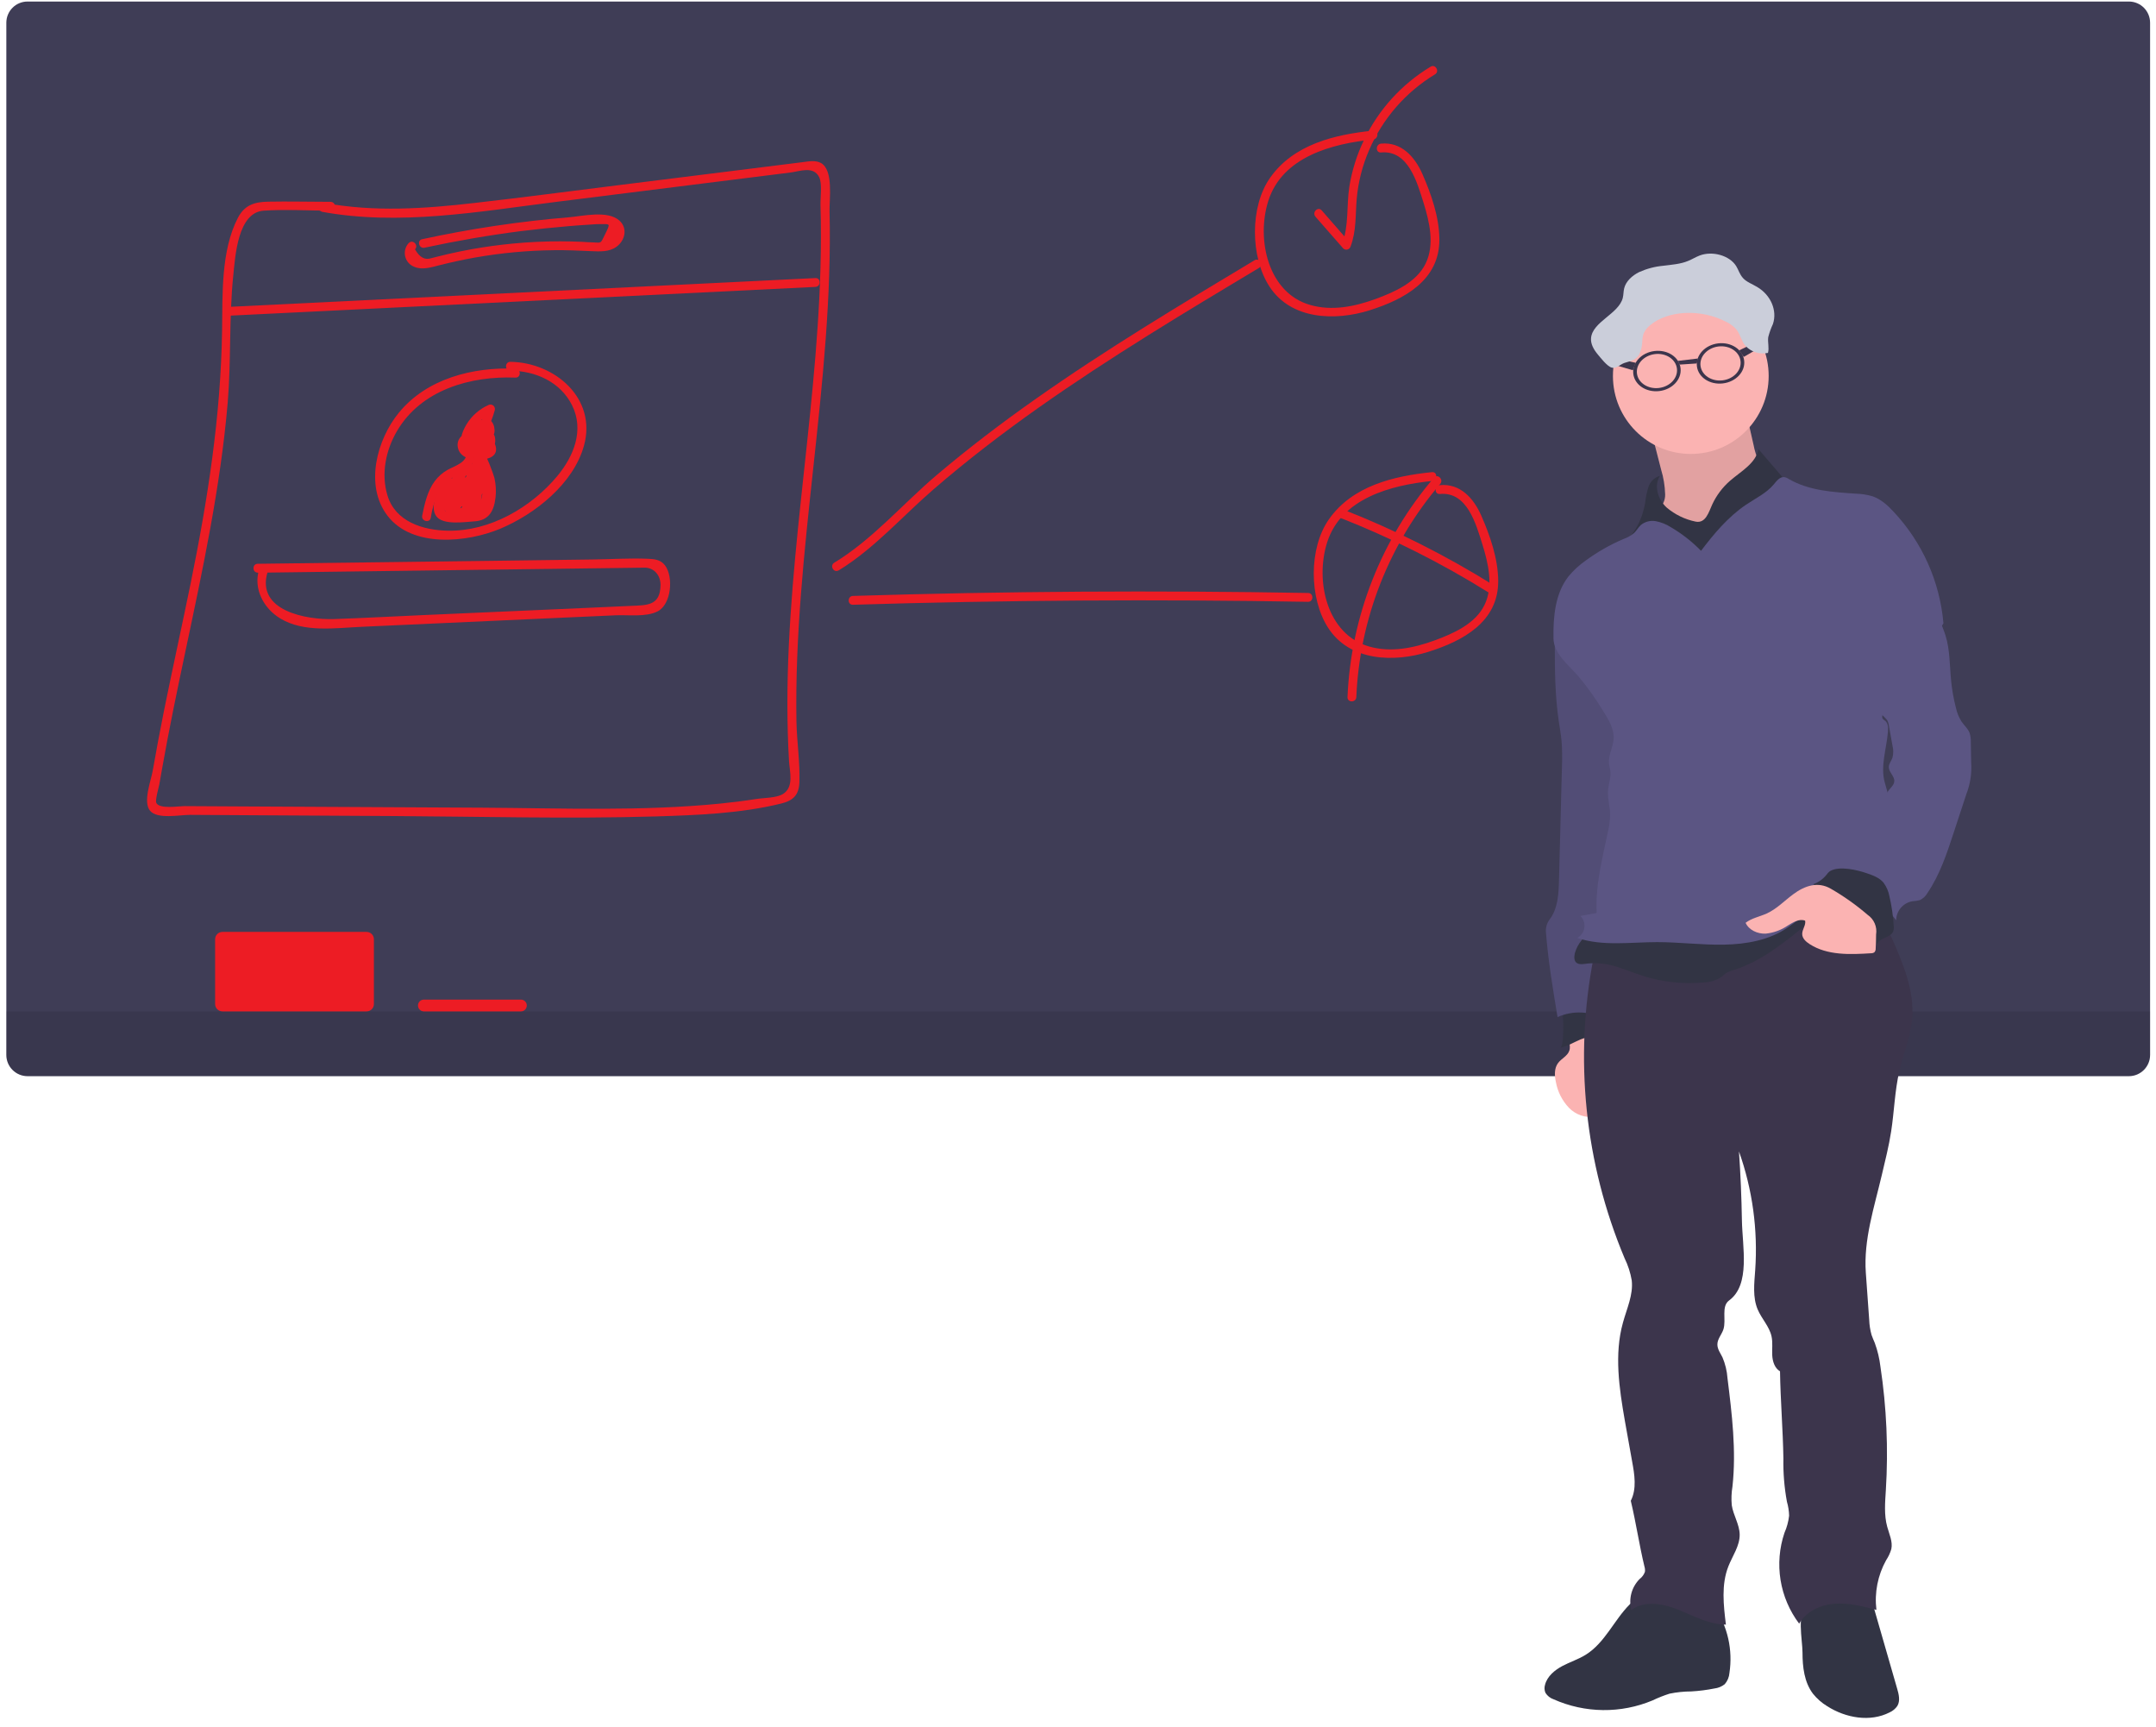 <?xml version="1.0" encoding="iso-8859-1" ?>
<svg width="201" height="161" viewBox="0 0 201 161" fill="none" xmlns="http://www.w3.org/2000/svg">
<path opacity="0.1" d="M67.365 4.807H47.861C46.736 4.807 45.824 5.719 45.824 6.845V9.902C45.824 11.028 46.736 11.941 47.861 11.941H67.365C68.49 11.941 69.401 11.028 69.401 9.902V6.845C69.401 5.719 68.49 4.807 67.365 4.807Z" fill="#ED1C24"/>
<path opacity="0.1" d="M92.036 11.941H72.533C71.408 11.941 70.496 12.854 70.496 13.98V17.037C70.496 18.163 71.408 19.076 72.533 19.076H92.036C93.161 19.076 94.073 18.163 94.073 17.037V13.98C94.073 12.854 93.161 11.941 92.036 11.941Z" fill="#ED1C24"/>
<path opacity="0.1" d="M92.036 1.24H72.533C71.408 1.24 70.496 2.153 70.496 3.279V6.336C70.496 7.462 71.408 8.375 72.533 8.375H92.036C93.161 8.375 94.073 7.462 94.073 6.336V3.279C94.073 2.153 93.161 1.24 92.036 1.24Z" fill="#ED1C24"/>
<path opacity="0.1" d="M144.126 4.807H124.623C123.498 4.807 122.586 5.719 122.586 6.845V9.902C122.586 11.028 123.498 11.941 124.623 11.941H144.126C145.251 11.941 146.163 11.028 146.163 9.902V6.845C146.163 5.719 145.251 4.807 144.126 4.807Z" fill="#ED1C24"/>
<path opacity="0.1" d="M168.802 11.941H149.299C148.174 11.941 147.262 12.854 147.262 13.98V17.037C147.262 18.163 148.174 19.076 149.299 19.076H168.802C169.927 19.076 170.839 18.163 170.839 17.037V13.98C170.839 12.854 169.927 11.941 168.802 11.941Z" fill="#ED1C24"/>
<path opacity="0.1" d="M168.802 1.24H149.299C148.174 1.24 147.262 2.153 147.262 3.279V6.336C147.262 7.462 148.174 8.375 149.299 8.375H168.802C169.927 8.375 170.839 7.462 170.839 6.336V3.279C170.839 2.153 169.927 1.24 168.802 1.24Z" fill="#ED1C24"/>
<path opacity="0.1" d="M42.689 89.051H23.185C22.06 89.051 21.148 89.964 21.148 91.09V94.147C21.148 95.272 22.06 96.185 23.185 96.185H42.689C43.814 96.185 44.726 95.272 44.726 94.147V91.09C44.726 89.964 43.814 89.051 42.689 89.051Z" fill="#ED1C24"/>
<path opacity="0.1" d="M119.454 89.051H99.951C98.826 89.051 97.914 89.964 97.914 91.09V94.147C97.914 95.272 98.826 96.185 99.951 96.185H119.454C120.579 96.185 121.491 95.272 121.491 94.147V91.09C121.491 89.964 120.579 89.051 119.454 89.051Z" fill="#ED1C24"/>
<path d="M198.472 0.143H2.567C1.475 0.143 0.59 1.028 0.59 2.121V98.322C0.59 99.415 1.475 100.301 2.567 100.301H198.472C199.564 100.301 200.449 99.415 200.449 98.322V2.121C200.449 1.028 199.564 0.143 198.472 0.143Z" fill="#3F3D56"/>
<path opacity="0.1" d="M0.59 94.264H200.449V98.322C200.449 98.847 200.24 99.35 199.87 99.721C199.499 100.092 198.996 100.301 198.472 100.301H2.567C2.042 100.301 1.539 100.092 1.169 99.721C0.798 99.35 0.59 98.847 0.59 98.322V94.264Z" fill="black"/>
<path d="M34.174 86.856H20.74C20.361 86.856 20.055 87.163 20.055 87.541V93.578C20.055 93.957 20.361 94.264 20.74 94.264H34.174C34.552 94.264 34.859 93.957 34.859 93.578V87.541C34.859 87.163 34.552 86.856 34.174 86.856Z" fill="#ED1C24"/>
<path d="M48.564 93.166H39.517C39.214 93.166 38.969 93.412 38.969 93.715C38.969 94.018 39.214 94.264 39.517 94.264H48.564C48.867 94.264 49.112 94.018 49.112 93.715C49.112 93.412 48.867 93.166 48.564 93.166Z" fill="#ED1C24"/>
<path d="M29.963 19.73C37.198 21.067 44.578 19.73 51.783 18.825L73.679 16.081C74.565 15.968 75.853 15.439 76.374 16.523C76.668 17.129 76.47 18.444 76.492 19.14C76.55 21.061 76.544 22.982 76.492 24.903C76.394 28.575 76.125 32.238 75.782 35.893C75.116 43.047 74.173 50.162 73.701 57.343C73.46 60.998 73.34 64.665 73.446 68.32C73.471 69.192 73.507 70.065 73.559 70.935C73.616 71.909 74.052 73.355 72.991 74.005C72.385 74.379 71.193 74.359 70.499 74.469C69.403 74.642 68.306 74.779 67.187 74.892C59.815 75.63 52.347 75.322 44.948 75.278L22.604 75.163L17.154 75.133C16.661 75.133 14.882 75.429 14.577 74.842C14.448 74.593 14.791 73.424 14.851 73.111C14.935 72.595 15.027 72.08 15.126 71.566C15.761 67.957 16.513 64.371 17.269 60.787C18.895 53.104 20.559 45.382 21.228 37.534C21.56 33.596 21.341 29.623 21.746 25.693C21.936 23.869 22.16 19.796 24.587 19.634C26.643 19.497 28.759 19.634 30.821 19.634C30.93 19.634 31.035 19.591 31.112 19.514C31.189 19.437 31.232 19.332 31.232 19.223C31.232 19.114 31.189 19.009 31.112 18.932C31.035 18.855 30.93 18.811 30.821 18.811C28.874 18.811 26.925 18.759 24.979 18.797C23.685 18.822 22.785 19.13 22.169 20.32C20.592 23.377 20.754 27.455 20.704 30.792C20.587 38.78 19.361 46.598 17.766 54.41C16.962 58.342 16.096 62.261 15.298 66.196C14.923 68.075 14.563 69.96 14.235 71.851C14.081 72.751 13.305 74.735 13.988 75.561C14.67 76.387 16.77 75.943 17.711 75.948L24.252 75.987L36.786 76.058C44.885 76.105 53.011 76.332 61.107 76.094C64.972 75.978 69.057 75.819 72.821 74.894C73.943 74.62 74.483 74.104 74.527 72.908C74.592 71.053 74.291 69.14 74.252 67.277C73.978 51.334 77.721 35.613 77.337 19.665C77.312 18.581 77.72 15.848 76.536 15.192C76.004 14.895 75.313 15.057 74.754 15.123C73.685 15.247 72.618 15.398 71.549 15.524L57.663 17.258C53.225 17.807 48.789 18.4 44.342 18.904C39.635 19.453 34.881 19.78 30.19 18.904C29.672 18.808 29.45 19.602 29.971 19.698L29.963 19.73Z" fill="#ED1C24"/>
<path d="M21.236 29.429L76.017 26.74C76.546 26.712 76.549 25.889 76.017 25.917L21.236 28.606C20.709 28.631 20.706 29.454 21.236 29.429Z" fill="#ED1C24"/>
<path d="M38.112 22.643C37.959 22.805 37.848 23.003 37.788 23.218C37.728 23.433 37.722 23.66 37.77 23.878C37.818 24.097 37.918 24.3 38.062 24.471C38.207 24.641 38.39 24.774 38.597 24.857C39.335 25.195 40.201 24.912 40.933 24.728C42.03 24.454 43.126 24.21 44.253 24.009C46.706 23.575 49.19 23.343 51.68 23.318C52.815 23.304 53.942 23.356 55.077 23.406C55.899 23.439 56.785 23.505 57.481 22.994C58.276 22.412 58.534 21.276 57.755 20.568C56.659 19.567 54.295 20.148 53.029 20.253C48.433 20.635 43.867 21.317 39.359 22.294C38.844 22.404 39.061 23.2 39.579 23.087C42.553 22.445 45.549 21.929 48.568 21.54C50.052 21.357 51.539 21.202 53.029 21.076C53.731 21.018 54.432 20.966 55.134 20.925C55.408 20.909 55.699 20.878 55.979 20.887C56.848 20.906 56.949 20.749 56.428 21.8C55.965 22.731 56.113 22.624 55.31 22.593C54.97 22.593 54.63 22.555 54.29 22.539C53.594 22.509 52.897 22.494 52.201 22.492C50.719 22.492 49.24 22.563 47.765 22.706C46.515 22.827 45.267 22.997 44.031 23.216C43.258 23.354 42.49 23.513 41.725 23.688C41.388 23.768 41.048 23.85 40.711 23.935C40.549 23.979 40.385 24.018 40.223 24.059C39.624 24.267 39.113 23.993 38.691 23.236C39.058 22.854 38.479 22.27 38.109 22.654L38.112 22.643Z" fill="#ED1C24"/>
<path d="M48.042 34.356C44.075 34.203 39.791 35.276 37.178 38.473C35.133 40.972 33.967 45.261 36.133 48.077C38.461 51.095 43.566 50.563 46.644 49.276C49.901 47.904 53.465 45.075 54.444 41.535C55.664 37.114 51.703 33.772 47.576 33.723C47.047 33.723 47.047 34.546 47.576 34.546C49.929 34.573 52.237 35.583 53.334 37.776C54.482 40.086 53.493 42.512 51.963 44.361C49.512 47.306 45.679 49.526 41.775 49.463C39.431 49.427 36.841 48.623 36.114 46.148C35.516 44.142 35.971 41.949 37.013 40.171C39.267 36.33 43.853 35.029 48.059 35.194C48.588 35.213 48.588 34.389 48.059 34.37L48.042 34.356Z" fill="#ED1C24"/>
<path d="M44.101 40.452C43.932 40.389 43.749 40.371 43.571 40.397C43.393 40.424 43.224 40.495 43.081 40.605C42.937 40.715 42.824 40.859 42.751 41.024C42.678 41.189 42.648 41.37 42.664 41.55C42.746 42.62 43.925 42.922 44.811 42.859C45.576 42.793 46.47 42.51 46.201 41.553C46.151 41.383 46.066 41.226 45.951 41.093C45.835 40.959 45.692 40.852 45.532 40.779C45.287 40.681 45.02 40.648 44.759 40.683C44.657 40.683 43.728 41.023 44.123 40.614L43.476 40.529C43.548 40.6 43.603 40.686 43.637 40.781C43.671 40.876 43.683 40.977 43.673 41.078C43.674 41.15 43.694 41.22 43.731 41.282C43.767 41.343 43.819 41.395 43.881 41.43C43.943 41.466 44.014 41.485 44.085 41.485C44.157 41.485 44.228 41.467 44.29 41.432C44.384 41.392 44.487 41.38 44.588 41.396C44.689 41.412 44.783 41.456 44.86 41.523C44.937 41.589 44.994 41.676 45.025 41.774C45.055 41.871 45.058 41.975 45.033 42.074C45.011 42.169 45.023 42.269 45.067 42.356C45.111 42.443 45.185 42.511 45.275 42.549C45.365 42.587 45.465 42.593 45.558 42.564C45.651 42.535 45.731 42.474 45.784 42.392C46.058 41.898 46.39 40.916 45.979 40.4C45.705 40.052 45.176 40.156 44.847 40.359C44.644 40.503 44.454 40.665 44.282 40.845C43.95 41.138 43.733 41.275 43.857 40.713C44.062 39.689 45.038 38.874 45.929 38.465L45.326 38.002C45.01 39.191 44.445 40.3 43.668 41.254L44.37 41.544C44.35 41.168 44.446 40.794 44.647 40.474C44.847 40.154 45.141 39.904 45.488 39.758H45.085L45.299 40.109C45.219 40.628 46.012 40.85 46.091 40.326C46.195 39.648 45.768 38.767 44.975 39.099C44.03 39.495 43.539 40.578 43.558 41.544C43.558 41.874 44.024 42.129 44.263 41.838C45.135 40.778 45.771 39.544 46.13 38.219C46.149 38.14 46.145 38.057 46.117 37.981C46.09 37.905 46.042 37.838 45.978 37.789C45.914 37.74 45.836 37.71 45.756 37.704C45.675 37.698 45.595 37.716 45.524 37.755C44.703 38.126 44.008 38.731 43.528 39.495C43.193 40.043 42.774 40.9 43.114 41.531C43.17 41.632 43.245 41.721 43.335 41.792C43.425 41.864 43.529 41.917 43.64 41.949C43.751 41.98 43.867 41.989 43.981 41.975C44.096 41.961 44.206 41.925 44.306 41.868C44.56 41.718 44.791 41.533 44.995 41.319C45.096 41.229 45.209 41.072 45.343 41.045C45.463 40.963 45.458 41.009 45.324 41.19C45.322 41.475 45.239 41.753 45.085 41.992L45.836 42.307C45.904 42.051 45.896 41.781 45.813 41.529C45.731 41.277 45.577 41.054 45.371 40.888C45.165 40.722 44.915 40.619 44.652 40.592C44.388 40.565 44.123 40.614 43.887 40.735L44.507 41.092C44.52 40.742 44.41 40.4 44.197 40.123C44.164 40.07 44.121 40.024 44.068 39.99C44.016 39.956 43.957 39.934 43.895 39.926C43.833 39.918 43.77 39.923 43.711 39.943C43.652 39.962 43.598 39.995 43.553 40.038C43.136 40.474 43.056 41.229 43.58 41.632C43.972 41.931 44.164 41.632 44.594 41.564C46.056 41.374 45.203 42.033 44.688 42.055C44.457 42.08 44.224 42.063 43.999 42.005C43.427 41.812 43.392 41.562 43.892 41.256C44.383 41.457 44.594 40.661 44.112 40.463L44.101 40.452Z" fill="#ED1C24"/>
<path d="M43.44 41.956C43.778 43.053 42.385 43.416 41.724 43.794C41.261 44.055 40.856 44.409 40.537 44.834C39.846 45.762 39.589 46.942 39.361 48.053C39.257 48.572 40.049 48.791 40.156 48.273C40.281 47.456 40.515 46.66 40.85 45.904C41.343 44.922 42.05 44.593 42.972 44.088C43.893 43.583 44.559 42.801 44.233 41.736C44.079 41.231 43.284 41.448 43.44 41.956Z" fill="#ED1C24"/>
<path d="M44.814 41.404C44.618 41.431 44.439 41.531 44.312 41.683C44.186 41.835 44.12 42.029 44.129 42.227C44.129 42.554 44.345 42.763 44.493 43.023C44.845 43.557 45.113 44.141 45.288 44.755C45.42 45.345 45.549 46.401 45.242 46.95C44.674 47.968 43.649 47.773 42.775 47.773C41.952 47.773 41.316 48.048 41.343 46.901C41.36 46.256 41.809 45.603 42.166 45.095L41.415 44.996C41.573 45.834 41.657 46.684 41.664 47.537C41.664 47.919 42.248 48.13 42.429 47.743C42.87 46.815 43.22 45.846 43.474 44.851L42.665 44.741L42.807 46.827C42.81 46.916 42.841 47.001 42.896 47.071C42.951 47.142 43.027 47.192 43.112 47.215C43.198 47.239 43.289 47.234 43.372 47.201C43.455 47.169 43.525 47.111 43.572 47.035C43.668 46.929 43.739 46.802 43.778 46.665C43.805 46.536 43.553 45.666 43.452 45.976L44.258 46.086L44.315 44.104L43.493 44.214C43.667 44.773 43.719 45.362 43.646 45.943C43.594 46.401 44.365 46.505 44.469 46.053L44.984 43.391L44.233 43.487C44.411 43.855 44.461 44.273 44.373 44.672C44.312 45.199 45.135 45.194 45.195 44.672C45.265 44.126 45.178 43.571 44.943 43.073C44.901 43.004 44.841 42.949 44.768 42.914C44.696 42.879 44.615 42.867 44.535 42.877C44.456 42.887 44.381 42.921 44.32 42.973C44.259 43.025 44.214 43.094 44.192 43.172L43.674 45.833L44.483 45.943C44.565 45.289 44.502 44.625 44.299 43.997C44.271 43.903 44.211 43.821 44.129 43.768C44.046 43.714 43.947 43.691 43.85 43.704C43.752 43.717 43.663 43.765 43.597 43.838C43.532 43.912 43.495 44.006 43.493 44.104L43.435 46.086C43.435 46.566 44.101 46.635 44.244 46.195L44.288 46.061C44.307 45.991 44.307 45.917 44.289 45.847C44.271 45.776 44.234 45.712 44.184 45.66C43.331 44.733 43.158 46.209 42.862 46.618L43.63 46.827L43.487 44.741C43.457 44.297 42.799 44.159 42.678 44.631C42.447 45.559 42.126 46.463 41.719 47.329L42.487 47.537C42.478 46.611 42.386 45.687 42.212 44.777C42.141 44.398 41.645 44.414 41.461 44.678C40.913 45.468 39.964 47.194 40.696 48.141C41.335 48.964 43.345 48.646 44.203 48.594C45.557 48.517 46.048 47.658 46.196 46.379C46.267 45.767 46.232 45.147 46.094 44.546C46.02 44.222 45.272 42.17 45.047 42.211C45.568 42.115 45.346 41.319 44.828 41.415L44.814 41.404Z" fill="#ED1C24"/>
<path d="M43.221 43.255L40.975 46.221L41.686 46.635L43.331 44.253L42.579 43.935L41.76 47.066C41.737 47.161 41.75 47.261 41.794 47.348C41.838 47.435 41.912 47.503 42.001 47.541C42.091 47.58 42.191 47.585 42.285 47.556C42.378 47.527 42.458 47.466 42.511 47.384C42.884 46.766 43.303 46.176 43.764 45.62L43.078 45.219C42.894 45.928 42.539 46.581 42.045 47.121L42.733 47.522C42.775 47.142 42.876 46.772 43.032 46.424C43.243 45.949 42.574 45.529 42.322 46.007C42.09 46.442 41.825 46.858 41.529 47.253L42.281 47.351L42.448 46.569L41.697 46.471L41.817 47.157C41.837 47.226 41.874 47.288 41.926 47.339C41.977 47.389 42.04 47.425 42.11 47.443C42.179 47.461 42.252 47.461 42.321 47.443C42.391 47.424 42.454 47.388 42.505 47.338C43.201 46.617 43.758 45.776 44.15 44.854H43.443C43.629 45.197 43.759 45.568 43.83 45.952C43.928 46.446 44.583 46.262 44.636 45.842C44.753 44.923 44.814 43.997 44.816 43.071H43.994V44.797C43.994 45.244 44.726 45.376 44.803 44.906C44.857 44.49 44.994 44.089 45.206 43.727H44.485C44.658 44.007 44.753 44.329 44.759 44.66C44.759 44.769 44.802 44.873 44.879 44.95C44.956 45.028 45.061 45.071 45.17 45.071C45.279 45.071 45.384 45.028 45.461 44.95C45.538 44.873 45.581 44.769 45.581 44.66L45.685 44.111H44.893C44.973 44.596 45.274 47.332 44.202 47.011C44.021 46.967 43.969 46.978 44.046 47.041L44.29 46.52L44.863 45.304L44.095 45.096C44.145 45.661 44.197 46.468 43.857 46.951C43.583 47.343 42.738 47.5 42.308 47.269C42.024 47.066 41.781 46.811 41.592 46.517L41.03 47.066C41.485 47.398 42.223 48.213 42.81 48.26C43.257 48.295 43.632 47.925 43.925 47.629C44.375 47.163 44.726 46.611 44.957 46.006C45.187 45.401 45.292 44.755 45.266 44.108C45.266 43.999 45.223 43.894 45.146 43.817C45.069 43.74 44.964 43.696 44.855 43.696C44.746 43.696 44.641 43.74 44.564 43.817C44.487 43.894 44.444 43.999 44.444 44.108V45.046C44.444 45.156 44.487 45.26 44.564 45.337C44.641 45.415 44.746 45.458 44.855 45.458C44.964 45.458 45.069 45.415 45.146 45.337C45.223 45.26 45.266 45.156 45.266 45.046V42.744C45.266 42.635 45.223 42.53 45.146 42.453C45.069 42.376 44.964 42.333 44.855 42.333C44.746 42.333 44.641 42.376 44.564 42.453C44.487 42.53 44.444 42.635 44.444 42.744C44.442 43.296 44.394 43.847 44.301 44.391L45.11 44.5C45.045 43.845 45.015 43.186 45.019 42.527C45.018 42.429 44.981 42.334 44.916 42.26C44.851 42.186 44.761 42.138 44.663 42.125C44.566 42.112 44.467 42.134 44.384 42.188C44.301 42.241 44.241 42.323 44.213 42.418C44.09 42.942 43.939 43.458 43.794 43.971L44.545 43.872L44.487 43.652C44.449 43.128 43.627 43.126 43.665 43.652C43.674 43.875 43.732 44.092 43.835 44.289C43.994 44.624 44.49 44.506 44.586 44.19C44.742 43.674 44.882 43.158 45.006 42.637L44.197 42.527C44.193 43.186 44.223 43.845 44.287 44.5C44.328 44.923 45.008 45.104 45.093 44.61C45.203 43.99 45.261 43.362 45.266 42.733H44.444V45.035H45.266V44.097H44.444C44.492 45.132 44.133 46.145 43.443 46.918C43.336 47.039 43.221 47.153 43.097 47.258C42.903 47.445 42.725 47.417 42.568 47.173C42.179 47.011 41.776 46.594 41.436 46.35C41.096 46.106 40.63 46.589 40.871 46.912C41.502 47.752 42.442 48.688 43.613 48.284C44.844 47.848 45.011 46.18 44.918 45.082C44.888 44.717 44.342 44.47 44.153 44.876C43.879 45.455 43.605 46.032 43.331 46.613C43.234 46.816 43.056 47.096 43.084 47.338C43.174 47.955 43.923 47.854 44.383 47.818C46.168 47.683 45.886 45.151 45.68 43.877C45.611 43.455 44.997 43.521 44.888 43.877C44.801 44.128 44.755 44.391 44.753 44.657H45.576C45.546 44.185 45.414 43.725 45.189 43.309C45.153 43.248 45.1 43.197 45.038 43.162C44.976 43.127 44.906 43.108 44.834 43.108C44.763 43.108 44.692 43.127 44.63 43.162C44.568 43.197 44.516 43.248 44.479 43.309C44.234 43.733 44.069 44.198 43.991 44.681L44.814 44.791V43.065C44.814 42.956 44.77 42.851 44.693 42.774C44.616 42.697 44.511 42.654 44.402 42.654C44.293 42.654 44.189 42.697 44.112 42.774C44.035 42.851 43.991 42.956 43.991 43.065C43.988 43.992 43.928 44.917 43.81 45.837L44.619 45.727C44.526 45.278 44.368 44.846 44.15 44.443C44.113 44.381 44.061 44.331 43.999 44.295C43.937 44.26 43.867 44.241 43.795 44.241C43.724 44.241 43.653 44.26 43.591 44.295C43.529 44.331 43.477 44.381 43.44 44.443C43.083 45.302 42.569 46.087 41.924 46.759L42.612 46.94L42.492 46.254C42.428 45.889 41.913 45.878 41.74 46.155C41.604 46.361 41.512 46.593 41.469 46.837C41.426 47.081 41.433 47.33 41.491 47.571C41.559 47.961 42.053 47.919 42.242 47.67C42.538 47.276 42.802 46.861 43.034 46.427L42.324 46.01C42.135 46.42 42.005 46.855 41.941 47.302C41.891 47.664 42.322 48.043 42.629 47.703C43.218 47.057 43.645 46.28 43.873 45.436C43.975 45.063 43.459 44.709 43.185 45.035C42.681 45.64 42.223 46.282 41.814 46.956L42.566 47.275L43.402 44.155C43.424 44.059 43.412 43.96 43.367 43.873C43.323 43.786 43.25 43.717 43.16 43.679C43.07 43.641 42.97 43.636 42.877 43.665C42.783 43.694 42.703 43.754 42.651 43.836L41.006 46.221C40.699 46.663 41.403 47.044 41.716 46.635L43.953 43.672C44.271 43.249 43.558 42.848 43.243 43.255H43.221Z" fill="#ED1C24"/>
<path d="M78.199 53.157C81.489 51.143 84.104 48.139 87.01 45.625C90.163 42.9 93.472 40.362 96.88 37.958C103.498 33.293 110.447 29.119 117.392 24.957C117.482 24.9 117.546 24.81 117.571 24.706C117.597 24.603 117.581 24.494 117.527 24.402C117.474 24.309 117.386 24.242 117.284 24.213C117.181 24.184 117.072 24.196 116.978 24.246C110.033 28.409 103.081 32.574 96.463 37.247C93.34 39.443 90.292 41.77 87.369 44.239C84.189 46.928 81.357 50.276 77.774 52.447C77.321 52.721 77.735 53.435 78.188 53.157H78.199Z" fill="#ED1C24"/>
<path d="M128.006 12.176C124.442 12.538 120.604 13.447 118.411 16.567C116.516 19.25 116.557 23.932 118.337 26.687C120.357 29.818 124.486 29.93 127.694 28.918C130.901 27.905 134.221 26.13 134.191 22.294C134.175 20.235 133.432 18.092 132.612 16.226C131.905 14.616 130.652 13.208 128.755 13.386C128.231 13.436 128.225 14.259 128.755 14.21C131.296 13.974 132.113 16.995 132.716 18.902C133.264 20.683 133.772 22.79 132.911 24.56C132.05 26.33 129.975 27.233 128.201 27.881C126.282 28.578 124.173 29.003 122.169 28.429C118.2 27.318 117.103 22.283 118.246 18.71C119.562 14.594 124.223 13.384 128.02 12.999C128.541 12.947 128.546 12.124 128.02 12.176H128.006Z" fill="#ED1C24"/>
<path d="M133.491 44.006C129.927 44.368 126.088 45.277 123.895 48.397C122.001 51.081 122.042 55.762 123.821 58.517C125.842 61.648 129.97 61.76 133.178 60.748C136.386 59.735 139.706 57.96 139.675 54.124C139.659 52.066 138.916 49.922 138.096 48.056C137.389 46.446 136.136 45.038 134.239 45.216C133.715 45.266 133.71 46.089 134.239 46.04C136.78 45.804 137.597 48.825 138.2 50.732C138.749 52.513 139.256 54.62 138.395 56.39C137.534 58.16 135.459 59.063 133.685 59.711C131.766 60.407 129.658 60.833 127.654 60.259C123.684 59.148 122.587 54.113 123.731 50.54C125.047 46.424 129.707 45.214 133.504 44.83C134.025 44.777 134.031 43.954 133.504 44.006H133.491Z" fill="#ED1C24"/>
<path d="M122.631 20.19L125.227 23.154C125.278 23.203 125.342 23.239 125.411 23.256C125.48 23.274 125.552 23.274 125.621 23.256C125.69 23.237 125.753 23.201 125.804 23.151C125.855 23.101 125.893 23.038 125.912 22.97C126.461 21.526 126.356 20.031 126.485 18.513C126.627 16.945 127.021 15.41 127.65 13.966C128.915 11.039 131.06 8.579 133.786 6.928C134.238 6.653 133.824 5.94 133.372 6.217C130.684 7.837 128.527 10.208 127.168 13.039C126.502 14.416 126.041 15.883 125.797 17.394C125.523 19.175 125.772 21.041 125.114 22.75L125.803 22.566L123.22 19.608C122.869 19.21 122.291 19.795 122.639 20.19H122.631Z" fill="#ED1C24"/>
<path d="M79.519 56.365C93.66 55.934 107.804 55.842 121.953 56.091C122.482 56.091 122.482 55.268 121.953 55.268C107.808 55.015 93.663 55.107 79.519 55.542C78.99 55.559 78.987 56.382 79.519 56.365Z" fill="#ED1C24"/>
<path d="M124.911 48.249C129.745 50.148 134.395 52.487 138.802 55.236C139.252 55.51 139.666 54.805 139.216 54.525C134.751 51.742 130.039 49.376 125.141 47.456C124.65 47.261 124.436 48.057 124.924 48.249H124.911Z" fill="#ED1C24"/>
<path d="M133.688 44.519C128.786 50.239 125.947 57.441 125.625 64.97C125.603 65.5 126.426 65.5 126.448 64.97C126.759 57.657 129.514 50.661 134.27 45.1C134.612 44.7 134.034 44.115 133.688 44.519Z" fill="#ED1C24"/>
<path d="M24.041 53.378L54.683 52.977L58.206 52.931C58.839 52.931 59.472 52.908 60.106 52.906C60.997 52.906 61.597 53.647 61.581 54.552C61.539 56.473 60.333 56.404 58.754 56.473L54.946 56.646L39.44 57.329C36.663 57.453 33.883 57.604 31.106 57.7C28.6 57.776 23.835 56.959 24.948 53.309C25.102 52.801 24.309 52.585 24.153 53.09C23.605 54.884 24.575 56.706 26.138 57.648C28.356 58.981 31.278 58.528 33.727 58.419L52.764 57.554L57.386 57.348C58.57 57.294 60.218 57.535 61.306 56.983C62.584 56.339 62.809 53.778 62.003 52.7C61.589 52.151 61.008 52.102 60.358 52.077C58.653 52.011 56.917 52.124 55.209 52.146L45.718 52.272L24.03 52.546C23.5 52.546 23.5 53.37 24.03 53.37L24.041 53.378Z" fill="#ED1C24"/>
<path d="M147.844 154.221C147.153 154.654 146.363 154.899 145.65 155.28C144.938 155.661 144.244 156.235 144.041 157.025C143.965 157.271 143.978 157.535 144.077 157.772C144.254 158.058 144.525 158.273 144.844 158.381C146.292 159.025 147.856 159.366 149.441 159.384C151.025 159.402 152.596 159.096 154.059 158.485C154.573 158.238 155.105 158.027 155.649 157.854C156.319 157.717 157.001 157.647 157.686 157.645C158.405 157.603 159.12 157.512 159.827 157.371C160.182 157.331 160.519 157.192 160.797 156.968C161.052 156.674 161.205 156.307 161.233 155.919C161.558 153.782 161.069 151.6 159.862 149.806C159.711 149.554 159.507 149.338 159.265 149.172C158.97 149.019 158.645 148.932 158.314 148.917C156.943 148.749 155.506 148.442 154.122 148.409C153.129 148.387 152.63 148.859 151.928 149.542C150.478 150.994 149.631 153.104 147.844 154.221Z" fill="#323444"/>
<path d="M168.044 154.018C168.044 155.362 168.206 156.787 169.02 157.86C169.393 158.324 169.844 158.718 170.353 159.026C172.074 160.123 174.355 160.527 176.17 159.597C176.463 159.465 176.714 159.254 176.894 158.987C177.168 158.51 177.023 157.914 176.869 157.388L174.243 148.277C172.546 148.538 170.051 148.722 168.543 149.584C167.449 150.206 168.044 152.816 168.044 154.018Z" fill="#323444"/>
<path d="M146.304 97.92C146.145 98.422 145.569 98.655 145.254 99.078C144.884 99.574 144.922 100.263 145.056 100.867C145.222 101.757 145.64 102.581 146.26 103.24C146.574 103.567 146.963 103.814 147.392 103.96C147.821 104.106 148.279 104.147 148.727 104.08C149.61 103.913 150.372 103.131 150.402 102.233C150.386 101.825 150.299 101.423 150.145 101.045L148.275 95.634C148.267 95.596 148.252 95.559 148.229 95.528C148.206 95.496 148.177 95.469 148.143 95.45C148.073 95.434 147.999 95.447 147.938 95.486C147.496 95.694 146.611 95.914 146.353 96.372C146.095 96.83 146.49 97.423 146.304 97.92Z" fill="#FBB3B2"/>
<path d="M145.43 97.65C146.112 97.543 146.71 97.142 147.349 96.879C147.988 96.615 148.788 96.514 149.325 96.953C149.479 97.079 149.627 97.252 149.827 97.249C149.555 95.907 149.143 94.598 148.599 93.342C148.58 93.281 148.542 93.229 148.492 93.191C148.417 93.16 148.334 93.16 148.259 93.191L146.414 93.674C145.731 93.852 145.652 93.797 145.704 94.469C145.718 94.769 145.871 97.65 145.43 97.65Z" fill="#323444"/>
<path d="M145.224 58.573C144.95 58.996 144.95 59.523 144.95 60.02C144.95 62.448 144.974 64.89 145.334 67.294C145.419 67.87 145.525 68.447 145.58 69.028C145.642 69.838 145.655 70.651 145.619 71.462L145.344 82.027C145.312 83.319 145.246 84.708 144.448 85.723C144.206 86.064 144.092 86.479 144.127 86.895C144.336 89.546 144.774 92.174 145.21 94.795C145.912 94.478 146.679 94.332 147.448 94.369C148.217 94.406 148.966 94.624 149.635 95.006C151.018 90.653 151.783 86.127 151.908 81.56C151.971 79.313 151.875 77.052 152.22 74.832C152.799 71.095 152.563 67.261 152.138 63.502C152.004 62.311 151.719 61.084 150.956 60.162C150.235 59.355 149.274 58.801 148.215 58.582C147.201 58.316 146.293 58.59 145.224 58.573Z" fill="#5B5583"/>
<path opacity="0.1" d="M145.224 58.573C144.95 58.996 144.95 59.523 144.95 60.02C144.95 62.448 144.974 64.89 145.334 67.294C145.419 67.87 145.525 68.447 145.58 69.028C145.642 69.838 145.655 70.651 145.619 71.462L145.344 82.027C145.312 83.319 145.246 84.708 144.448 85.723C144.206 86.064 144.092 86.479 144.127 86.895C144.336 89.546 144.774 92.174 145.21 94.795C145.912 94.478 146.679 94.332 147.448 94.369C148.217 94.406 148.966 94.624 149.635 95.006C151.018 90.653 151.783 86.127 151.908 81.56C151.971 79.313 151.875 77.052 152.22 74.832C152.799 71.095 152.563 67.261 152.138 63.502C152.004 62.311 151.719 61.084 150.956 60.162C150.235 59.355 149.274 58.801 148.215 58.582C147.201 58.316 146.293 58.59 145.224 58.573Z" fill="black"/>
<path d="M148.572 89.212C146.733 98.643 147.737 108.408 151.456 117.267C151.778 117.923 152.003 118.621 152.125 119.341C152.276 120.686 151.656 121.978 151.303 123.279C150.48 126.237 150.955 129.387 151.481 132.414C151.7 133.676 151.926 134.938 152.158 136.198C152.386 137.427 152.605 138.764 152.035 139.878C152.525 141.925 152.816 143.953 153.307 146C153.359 146.162 153.375 146.333 153.353 146.502C153.255 146.77 153.08 147.003 152.852 147.174C152.486 147.546 152.223 148.006 152.089 148.509C151.955 149.013 151.954 149.543 152.087 150.047C153.34 149.147 155.086 149.463 156.517 150.047C157.948 150.632 159.357 151.419 160.904 151.419C160.679 149.603 160.462 147.696 161.131 145.992C161.52 145.004 162.206 144.071 162.187 143.014C162.167 142.068 161.589 141.222 161.449 140.287C161.397 139.705 161.419 139.118 161.515 138.542C161.882 135.183 161.466 131.791 161.049 128.438C161.002 127.777 160.846 127.128 160.588 126.517C160.394 126.122 160.103 125.743 160.109 125.301C160.109 124.788 160.523 124.371 160.676 123.883C160.95 122.983 160.446 121.759 161.205 121.202C163.207 119.731 162.439 116.219 162.395 113.735C162.36 111.593 162.269 109.453 162.121 107.314C163.381 110.86 163.896 114.629 163.634 118.384C163.546 119.613 163.385 120.905 163.864 122.041C164.232 122.914 164.961 123.633 165.158 124.558C165.282 125.129 165.194 125.719 165.222 126.3C165.249 126.882 165.446 127.516 165.948 127.809C165.986 130.455 166.222 133.284 166.263 135.929C166.237 137.281 166.347 138.633 166.592 139.963C166.715 140.386 166.784 140.823 166.795 141.264C166.733 141.816 166.587 142.355 166.362 142.863C165.884 144.279 165.759 145.791 165.998 147.266C166.237 148.742 166.833 150.136 167.733 151.329C168.38 150.179 169.729 149.57 171.045 149.474C172.361 149.378 173.66 149.71 174.935 150.045C174.74 148.441 175.059 146.818 175.845 145.407C176.056 145.089 176.218 144.742 176.325 144.375C176.473 143.678 176.127 142.984 175.941 142.295C175.637 141.198 175.744 140.015 175.815 138.868C176.054 135.027 175.884 131.17 175.308 127.365C175.219 126.615 175.043 125.879 174.784 125.17C174.685 124.917 174.565 124.676 174.482 124.421C174.353 123.963 174.279 123.491 174.263 123.016L173.948 118.625C173.726 115.549 174.735 112.511 175.439 109.509C175.755 108.165 176.097 106.823 176.308 105.456C176.596 103.596 176.643 101.694 177.065 99.859C177.443 98.212 178.126 96.607 178.269 94.919C178.488 92.304 177.402 89.777 176.349 87.379C175.911 86.391 174.252 86.489 173.186 86.314C165.622 85.071 157.655 85.062 150.521 87.864C149.784 88.17 149.119 88.629 148.572 89.212Z" fill="#3C354C"/>
<path d="M154.026 40.506L154.865 43.772C155.093 44.52 155.219 45.297 155.24 46.079C155.249 46.365 155.186 46.648 155.057 46.903C154.919 47.112 154.742 47.292 154.536 47.435C153.963 47.871 153.565 48.889 152.91 49.191C153.247 49.778 153.713 49.397 154.322 49.69C155.394 50.212 156.375 50.961 157.538 51.219C158.634 51.46 159.786 51.233 160.874 50.944C162.418 50.525 163.953 49.946 165.195 48.933C166.437 47.92 167.144 47.026 167.139 45.426C165.768 45.588 164.548 44.202 163.942 42.956C163.732 42.483 163.577 41.987 163.482 41.477L162.747 38.242C161.946 38.418 161.294 38.991 160.529 39.29C159.764 39.59 158.859 39.617 158.009 39.655C156.501 39.724 155.001 39.919 153.524 40.237C153.321 40.278 153.066 40.407 153.116 40.605" fill="#FBB3B2"/>
<path opacity="0.1" d="M154.026 40.506L154.865 43.772C155.093 44.52 155.219 45.297 155.24 46.079C155.249 46.365 155.186 46.648 155.057 46.903C154.919 47.112 154.742 47.292 154.536 47.435C153.963 47.871 153.565 48.889 152.91 49.191C153.247 49.778 153.713 49.397 154.322 49.69C155.394 50.212 156.375 50.961 157.538 51.219C158.634 51.46 159.786 51.233 160.874 50.944C162.418 50.525 163.953 49.946 165.195 48.933C166.437 47.92 167.144 47.026 167.139 45.426C165.768 45.588 164.548 44.202 163.942 42.956C163.732 42.483 163.577 41.987 163.482 41.477L162.747 38.242C161.946 38.418 161.294 38.991 160.529 39.29C159.764 39.59 158.859 39.617 158.009 39.655C156.501 39.724 155.001 39.919 153.524 40.237C153.321 40.278 153.066 40.407 153.116 40.605" fill="black"/>
<path d="M157.631 42.308C161.64 42.308 164.89 39.055 164.89 35.042C164.89 31.029 161.64 27.775 157.631 27.775C153.621 27.775 150.371 31.029 150.371 35.042C150.371 39.055 153.621 42.308 157.631 42.308Z" fill="#FBB3B2"/>
<path d="M159.629 47.018C160.018 46.179 160.578 45.431 161.274 44.823C162.297 43.926 163.695 43.199 163.936 41.859L166.152 44.441C166.272 44.561 166.365 44.705 166.426 44.864C166.454 45.013 166.45 45.166 166.414 45.313C166.378 45.461 166.311 45.598 166.217 45.718C165.669 46.593 164.806 47.218 163.989 47.852C162.116 49.337 160.323 50.92 158.618 52.594C158.543 52.681 158.442 52.743 158.33 52.77C158.224 52.773 158.12 52.743 158.031 52.685C156.56 51.911 155.258 50.852 154.201 49.567C154.122 49.471 154.023 49.362 153.894 49.37C153.816 49.384 153.745 49.421 153.689 49.477C152.951 50.081 152.145 50.802 151.199 50.709C152.425 49.828 153.118 48.357 153.376 46.867C153.427 46.357 153.532 45.854 153.689 45.366C153.77 45.122 153.91 44.902 154.096 44.725C154.283 44.548 154.51 44.419 154.758 44.351C154.16 45.265 154.569 46.56 155.372 47.298C156.152 47.961 157.088 48.415 158.091 48.618C159.024 48.794 159.298 47.737 159.629 47.018Z" fill="#323444"/>
<path d="M150.186 89.957C151.22 90.212 152.199 90.646 153.202 90.967C155.031 91.54 156.955 91.743 158.863 91.562C159.45 91.549 160.022 91.367 160.508 91.038C160.637 90.934 160.755 90.81 160.892 90.714C161.121 90.577 161.37 90.474 161.629 90.41C164.143 89.622 166.249 87.924 168.291 86.261C168.357 86.206 168.431 86.137 168.426 86.049C168.416 85.99 168.387 85.935 168.343 85.893L167.269 84.658C164.45 85.138 161.564 84.957 158.704 84.886C158.117 84.86 157.529 84.876 156.944 84.933C156.379 84.999 155.823 85.141 155.266 85.262C153.153 85.723 150.992 85.898 148.851 86.2C148.701 86.211 148.556 86.257 148.426 86.332C148.336 86.402 148.259 86.487 148.199 86.585L147.447 87.641C147.156 87.996 146.941 88.408 146.817 88.851C146.641 89.674 147.009 89.949 147.708 89.842C148.534 89.721 149.375 89.76 150.186 89.957Z" fill="#323444"/>
<path d="M158.585 51.337C157.746 50.477 156.795 49.734 155.758 49.128C155.339 48.861 154.874 48.675 154.387 48.579C154.142 48.531 153.89 48.537 153.647 48.596C153.405 48.656 153.178 48.768 152.984 48.925C152.74 49.142 152.586 49.444 152.35 49.671C152.054 49.921 151.714 50.113 151.347 50.239C150.099 50.773 148.916 51.448 147.821 52.251C147.225 52.669 146.687 53.165 146.223 53.727C144.981 55.319 144.795 57.484 144.828 59.503C144.852 60.908 146.198 61.951 147.125 63.002C147.994 64.036 148.781 65.137 149.477 66.295C149.976 67.085 150.497 67.941 150.434 68.882C150.382 69.653 149.932 70.378 150.004 71.146C150.028 71.421 150.116 71.673 150.141 71.939C150.19 72.488 149.974 73.037 149.919 73.586C149.845 74.362 150.097 75.133 150.111 75.915C150.101 76.451 150.032 76.984 149.908 77.504C149.381 80.012 148.721 82.534 148.855 85.094L147.336 85.369C147.48 85.51 147.589 85.683 147.653 85.874C147.718 86.065 147.737 86.269 147.708 86.468C147.68 86.668 147.604 86.858 147.489 87.023C147.373 87.188 147.22 87.324 147.043 87.419C149.414 88.212 151.978 87.811 154.492 87.808C156.572 87.808 158.645 88.083 160.723 88.044C162.801 88.006 164.945 87.63 166.659 86.453C167.125 86.134 167.552 85.761 168.043 85.484C168.7 85.143 169.409 84.911 170.14 84.798C171.496 84.539 172.873 84.416 174.253 84.43C174.927 84.43 175.662 84.458 176.199 84.052C176.791 83.602 176.942 82.787 177.022 82.049C177.101 81.269 177.15 80.487 177.164 79.705C177.187 79.096 177.155 78.486 177.068 77.883C176.986 77.442 176.879 77.006 176.747 76.577L175.714 72.933C175.286 71.429 175.881 69.78 176.007 68.221C176.037 67.853 176.043 67.425 175.761 67.189C175.659 67.104 175.519 67.047 175.486 66.915C175.472 66.852 175.47 66.787 175.481 66.724C175.492 66.661 175.517 66.601 175.552 66.547C176.1 65.45 176.923 64.481 177.674 63.49C178.936 61.753 180.107 59.951 181.183 58.093C180.846 54.204 179.21 50.542 176.539 47.698C175.991 47.103 175.363 46.532 174.595 46.263C174.094 46.11 173.573 46.026 173.049 46.013C170.9 45.868 168.663 45.739 166.79 44.658C166.656 44.565 166.504 44.5 166.343 44.468C165.929 44.422 165.628 44.831 165.359 45.154C164.668 45.978 163.651 46.45 162.757 47.056C161.09 48.19 159.788 49.748 158.585 51.337Z" fill="#5B5583"/>
<path d="M181.372 59.216C181.799 60.572 181.758 62.021 181.898 63.434C181.981 64.287 182.13 65.132 182.345 65.961C182.443 66.417 182.619 66.852 182.866 67.248C183.113 67.61 183.466 67.904 183.623 68.313C183.708 68.59 183.746 68.879 183.735 69.169L183.768 71.062C183.838 72.066 183.686 73.072 183.321 74.009L182.139 77.607C181.501 79.555 180.845 81.534 179.694 83.229C179.532 83.516 179.286 83.747 178.989 83.891C178.757 83.952 178.519 83.989 178.279 84.001C177.861 84.075 177.482 84.293 177.208 84.617C176.933 84.941 176.78 85.351 176.774 85.776C176.5 85.375 176.157 85.025 175.763 84.741L173.358 82.821C172.536 82.151 171.678 81.471 170.68 81.084C172.022 80.664 173.213 79.864 174.11 78.779C175.006 77.695 175.569 76.374 175.73 74.975C175.729 74.559 175.822 74.148 176.004 73.773C176.204 73.45 176.574 73.203 176.601 72.821C176.634 72.341 176.091 71.979 176.091 71.499C176.091 71.18 176.327 70.917 176.431 70.618C176.529 70.248 176.529 69.859 176.431 69.49L176.1 67.646C176.08 67.461 176.024 67.282 175.935 67.119C175.811 66.963 175.674 66.818 175.524 66.686C174.954 66.046 175.206 65.039 175.524 64.251C176.254 62.503 177.195 60.851 178.326 59.331C178.728 58.821 179.101 58.288 179.442 57.734C179.732 57.229 179.798 56.53 180.105 56.088C180.5 57.125 181.034 58.149 181.372 59.216Z" fill="#5B5583"/>
<path d="M170.597 81.197C170.475 81.288 170.369 81.399 170.285 81.526C169.962 81.932 169.532 82.239 169.043 82.412C169.317 82.61 169.567 82.805 169.824 83.005C171.731 84.479 173.477 86.15 175.033 87.991C175.206 87.374 176.24 87.418 176.492 86.828C176.551 86.659 176.57 86.478 176.547 86.301C176.494 85.376 176.362 84.458 176.152 83.557C176.069 83.093 175.881 82.653 175.603 82.272C175.22 81.809 174.622 81.586 174.052 81.394C173.188 81.093 171.475 80.667 170.597 81.197Z" fill="#323444"/>
<path d="M167.171 83.352C166.349 83.962 165.628 84.724 164.704 85.141C164.051 85.438 163.309 85.567 162.738 86.008C163.048 86.692 163.854 87.046 164.603 87.018C165.352 86.945 166.07 86.681 166.689 86.253C167.18 85.951 167.755 85.6 168.29 85.811C168.372 86.228 168.016 86.62 168.016 87.043C168.016 87.466 168.367 87.773 168.712 87.995C170.357 89.057 172.473 88.969 174.434 88.846C174.546 88.85 174.657 88.817 174.749 88.753C174.791 88.703 174.824 88.645 174.844 88.583C174.864 88.521 174.872 88.456 174.867 88.39C174.892 87.957 174.902 87.526 174.905 87.092C174.961 86.743 174.915 86.385 174.774 86.06C174.634 85.735 174.403 85.458 174.11 85.259C173.046 84.344 171.899 83.531 170.683 82.831C169.477 82.131 168.254 82.546 167.171 83.352Z" fill="#FBB3B2"/>
<path d="M160.178 32.003C158.961 32.149 158.076 33.101 158.199 34.135C158.322 35.17 159.408 35.883 160.625 35.735C161.843 35.587 162.728 34.637 162.605 33.606C162.481 32.574 161.396 31.858 160.178 32.003ZM160.592 35.45C159.562 35.573 158.643 34.967 158.536 34.094C158.429 33.221 159.183 32.415 160.211 32.291C161.239 32.168 162.161 32.774 162.267 33.647C162.374 34.519 161.62 35.326 160.592 35.45Z" fill="#3C354C"/>
<path d="M154.249 32.716C153.031 32.862 152.146 33.814 152.269 34.846C152.393 35.877 153.478 36.593 154.696 36.448C155.913 36.303 156.798 35.35 156.675 34.316C156.552 33.281 155.466 32.571 154.249 32.716ZM154.663 36.16C153.632 36.283 152.713 35.677 152.609 34.807C152.505 33.937 153.253 33.128 154.284 33.002C155.315 32.875 156.234 33.484 156.338 34.357C156.442 35.23 155.691 36.036 154.663 36.16Z" fill="#3C354C"/>
<path d="M149.844 33.246L152.49 33.811L152.229 34.508L149.734 33.776L149.844 33.246Z" fill="#3C354C"/>
<path d="M164.588 31.473L162.148 32.65L162.568 33.264L164.819 31.961L164.588 31.473Z" fill="#3C354C"/>
<path d="M156.43 33.636L158.286 33.414L158.19 33.875L156.597 33.981L156.43 33.636Z" fill="#3C354C"/>
<path d="M152.831 33.013C153.006 32.637 153.099 32.228 153.105 31.814C153.112 31.566 153.154 31.32 153.231 31.084C153.366 30.784 153.571 30.521 153.829 30.318C154.684 29.594 155.91 29.221 157.119 29.168C158.437 29.108 159.749 29.391 160.924 29.992C161.283 30.16 161.605 30.399 161.87 30.694C162.254 31.163 162.336 31.77 162.723 32.233C162.986 32.515 163.318 32.723 163.686 32.839C164.054 32.954 164.446 32.972 164.823 32.892C164.957 32.415 164.782 31.91 164.85 31.421C164.958 31.003 165.104 30.595 165.286 30.203C165.711 28.949 165.091 27.494 163.814 26.745C163.367 26.471 162.838 26.293 162.503 25.922C162.169 25.552 162.089 25.168 161.859 24.797C161.248 23.817 159.666 23.359 158.462 23.812C158.084 23.955 157.75 24.172 157.366 24.325C156.653 24.619 155.841 24.671 155.057 24.77C154.284 24.841 153.529 25.04 152.82 25.357C152.143 25.692 151.576 26.23 151.419 26.872C151.345 27.168 151.362 27.475 151.288 27.769C150.909 29.259 148.467 29.983 148.33 31.504C148.28 32.052 148.579 32.579 148.952 33.027C149.21 33.331 149.826 34.146 150.262 34.264C150.698 34.382 151.03 33.968 151.447 33.825C152.105 33.619 152.502 33.575 152.831 33.013Z" fill="#CBCEDA"/>
</svg>
